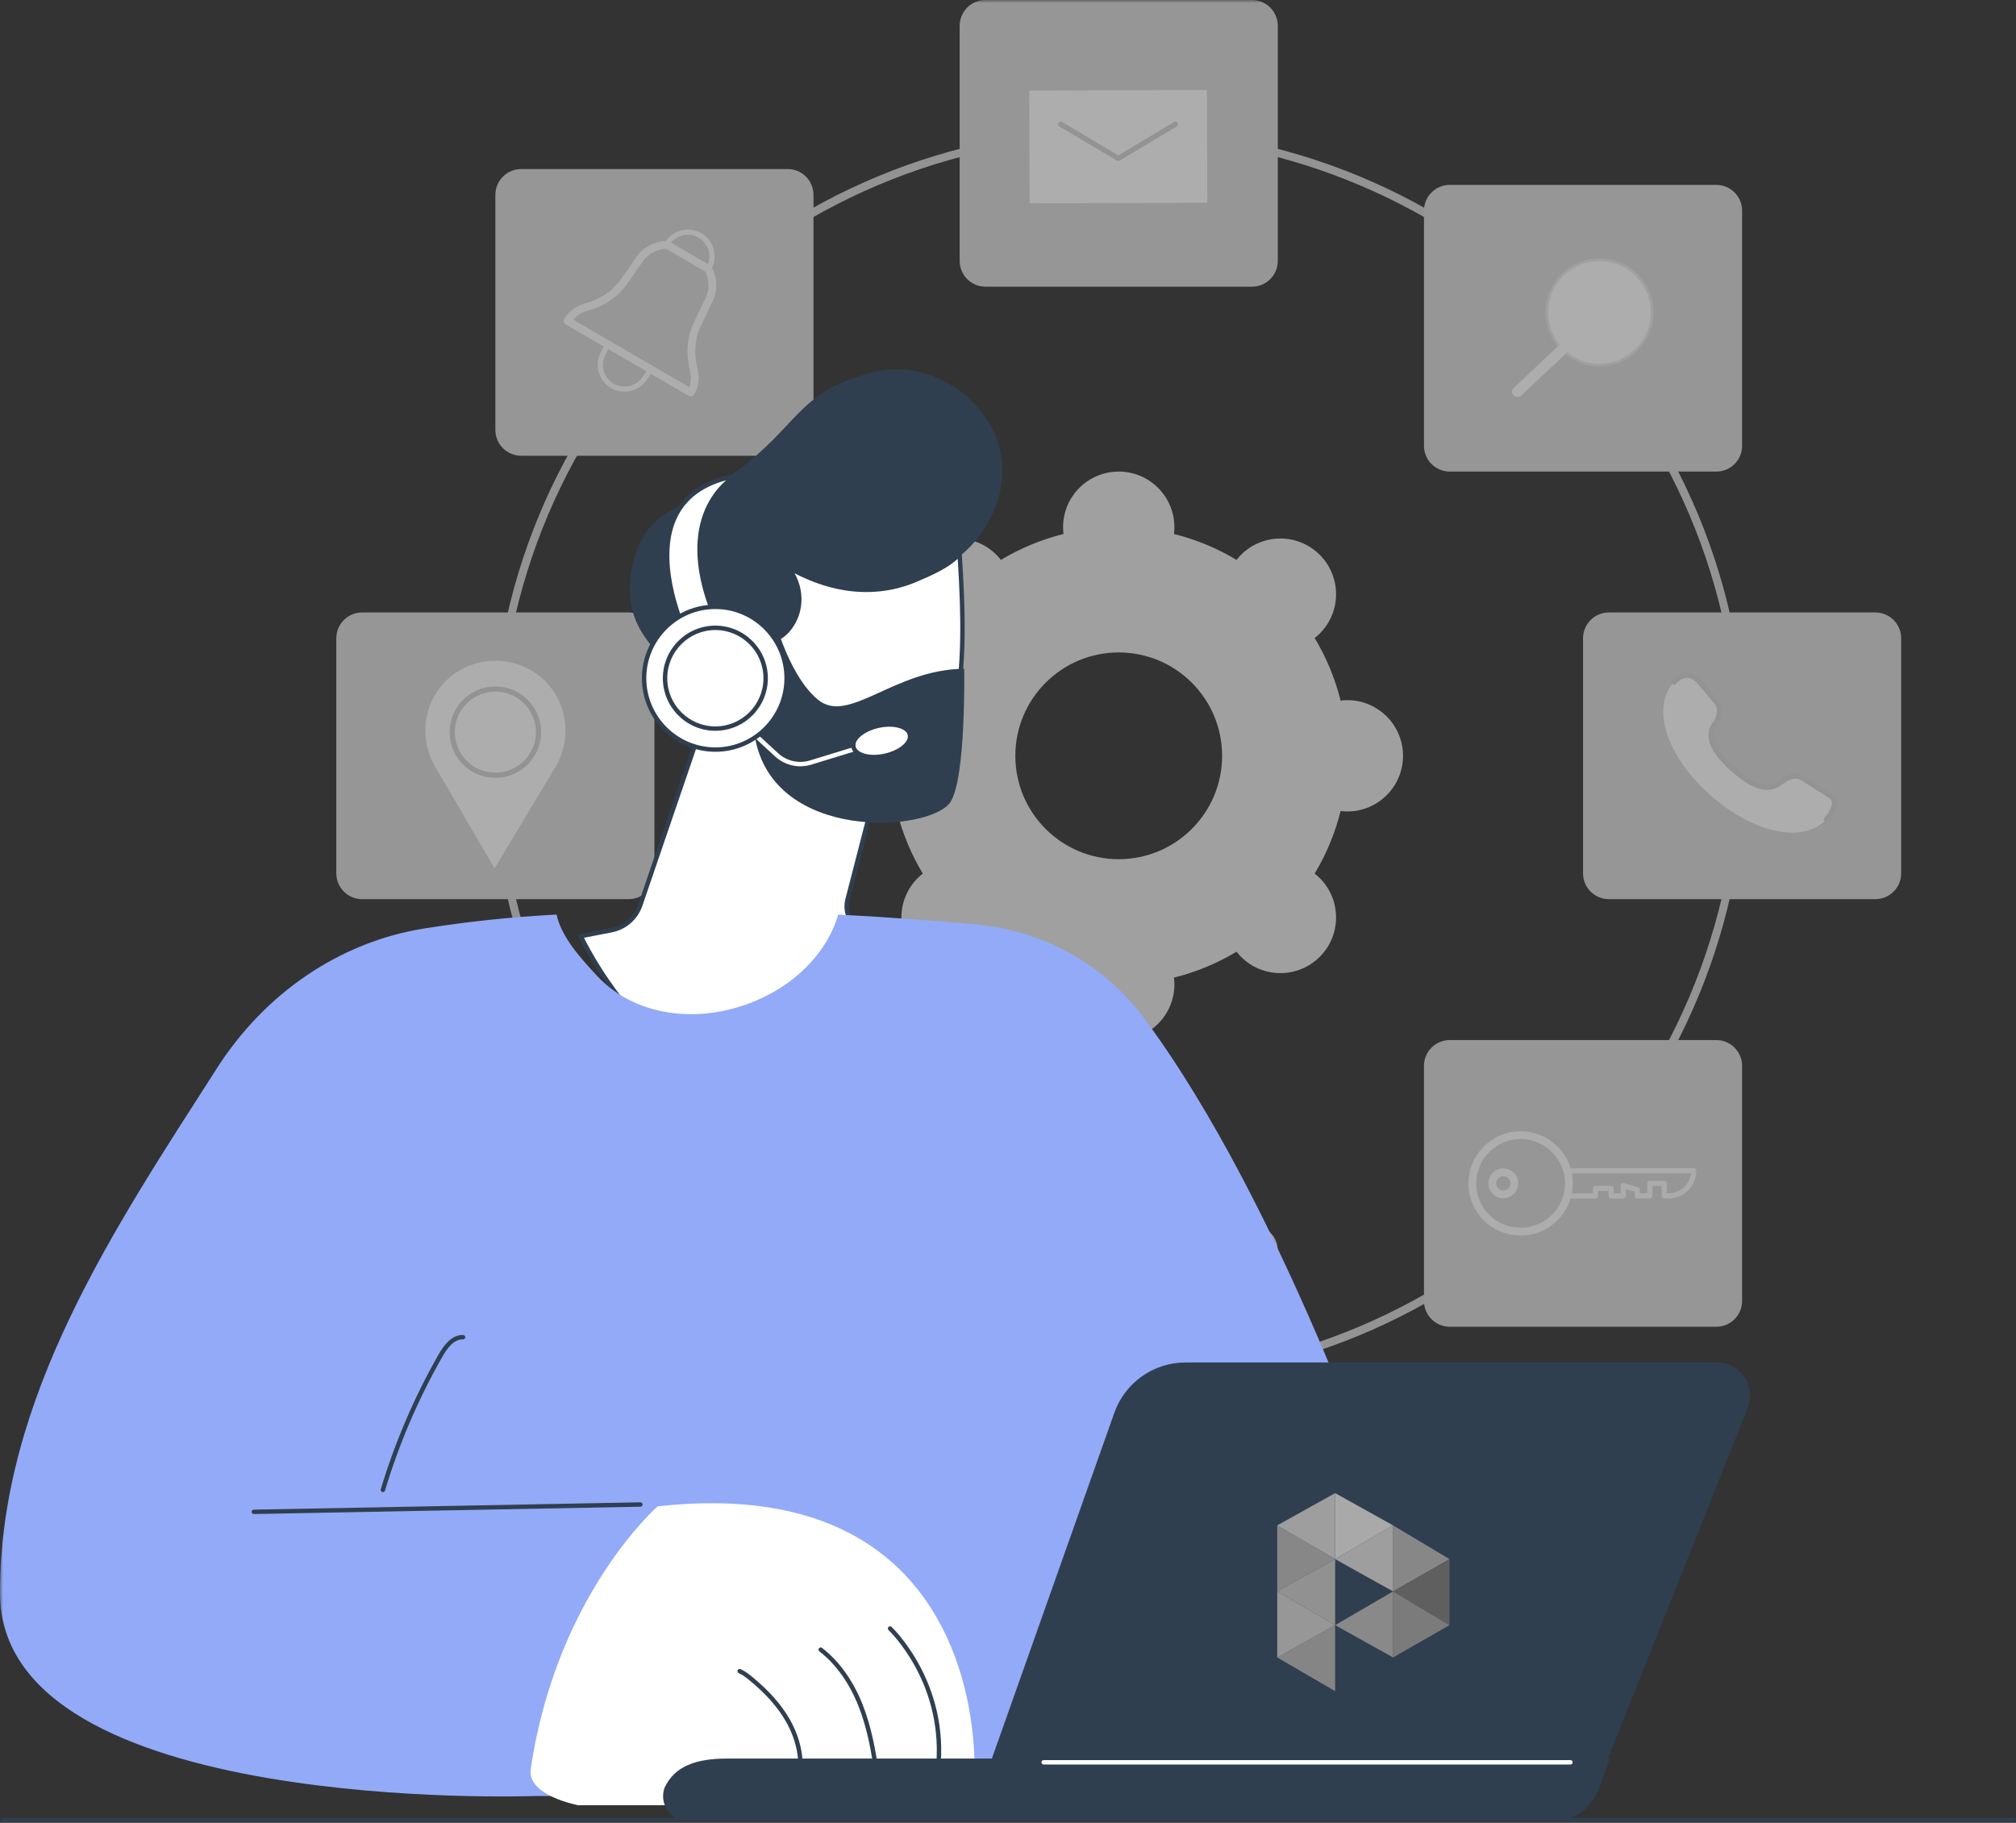 <svg xmlns="http://www.w3.org/2000/svg" width="324" height="293" viewBox="0 0 324 293" fill="none"><rect x="0" y="0" width="324" height="293" fill="#333333" stroke="none"/><mask id="mask0_136_157" style="mask-type:luminance" maskUnits="userSpaceOnUse" x="0" y="0" width="324" height="293"><path d="M324 0H0V293H324V0Z" fill="white"></path></mask><g mask="url(#mask0_136_157)"><g opacity="0.6"><path d="M216.537 112.541C216.168 112.541 215.808 112.569 215.451 112.613C214.56 109.021 213.144 105.638 211.284 102.552C211.568 102.33 211.842 102.096 212.103 101.834C215.598 98.34 215.598 92.676 212.103 89.181C208.608 85.686 202.945 85.686 199.45 89.181C199.189 89.442 198.954 89.716 198.733 90C195.646 88.14 192.263 86.725 188.671 85.834C188.715 85.478 188.743 85.116 188.743 84.747C188.743 79.807 184.737 75.801 179.797 75.801C174.856 75.801 170.85 79.807 170.85 84.747C170.85 85.116 170.878 85.476 170.922 85.834C167.33 86.725 163.947 88.14 160.861 90C160.639 89.718 160.405 89.442 160.144 89.181C156.649 85.686 150.985 85.686 147.49 89.181C143.995 92.676 143.995 98.341 147.49 101.834C147.751 102.096 148.026 102.328 148.309 102.552C146.449 105.638 145.032 109.021 144.143 112.613C143.787 112.569 143.425 112.541 143.057 112.541C138.116 112.541 134.11 116.547 134.11 121.488C134.11 126.428 138.116 130.434 143.057 130.434C143.425 130.434 143.785 130.406 144.143 130.362C145.034 133.954 146.449 137.337 148.309 140.423C148.026 140.645 147.751 140.879 147.49 141.141C143.995 144.636 143.995 150.299 147.49 153.794C150.985 157.289 156.649 157.289 160.144 153.794C160.405 153.533 160.639 153.259 160.861 152.975C163.947 154.835 167.33 156.25 170.922 157.142C170.878 157.497 170.85 157.859 170.85 158.228C170.85 163.168 174.856 167.174 179.797 167.174C184.737 167.174 188.743 163.168 188.743 158.228C188.743 157.859 188.715 157.499 188.671 157.142C192.263 156.25 195.646 154.835 198.733 152.975C198.954 153.257 199.189 153.533 199.45 153.794C202.945 157.289 208.608 157.289 212.103 153.794C215.598 150.299 215.598 144.636 212.103 141.141C211.842 140.879 211.568 140.645 211.284 140.423C213.144 137.337 214.561 133.954 215.451 130.362C215.807 130.406 216.168 130.434 216.537 130.434C221.478 130.434 225.484 126.428 225.484 121.488C225.484 116.547 221.478 112.541 216.537 112.541ZM179.795 138.105C170.617 138.105 163.179 130.667 163.179 121.489C163.179 112.312 170.619 104.873 179.795 104.873C188.97 104.873 196.411 112.312 196.411 121.489C196.411 130.667 188.97 138.105 179.795 138.105Z" fill="#E9E9E9"></path><path d="M179.797 222.298C152.87 222.298 127.555 211.811 108.513 192.771C89.473 173.731 78.986 148.416 78.986 121.487C78.986 94.558 89.473 69.244 108.513 50.204C127.553 31.164 152.87 20.677 179.797 20.677C206.724 20.677 232.038 31.164 251.08 50.204C270.12 69.244 280.607 94.56 280.607 121.487C280.607 148.414 270.12 173.729 251.08 192.771C232.04 211.811 206.724 222.298 179.797 222.298ZM179.797 21.929C124.9 21.929 80.239 66.591 80.239 121.487C80.239 176.384 124.9 221.045 179.797 221.045C234.693 221.045 279.355 176.384 279.355 121.487C279.355 66.591 234.693 21.929 179.797 21.929Z" fill="#D4D4D4"></path><path d="M301.397 98.447H258.565C256.275 98.447 254.417 100.304 254.417 102.595V140.381C254.417 142.672 256.275 144.529 258.565 144.529H301.397C303.688 144.529 305.545 142.672 305.545 140.381V102.595C305.545 100.304 303.688 98.447 301.397 98.447Z" fill="#D9D9D9"></path><path d="M294.241 127.968L289.563 124.991C288.937 124.615 287.726 124.594 286.458 125.565C285.267 126.479 283.349 127.917 278.592 123.718C273.834 119.523 274.83 117.309 275.768 116.136C275.91 115.958 276.906 114.276 275.944 112.977L273.193 109.657C270.928 107.115 268.888 109.762 268.767 109.912C265.408 114.105 268.012 121.758 274.943 127.87C281.875 133.983 289.781 135.607 293.506 131.737C293.639 131.599 295.851 129.094 294.239 127.97L294.241 127.968Z" fill="white"></path><path d="M293.51 132.152C293.406 132.152 293.302 132.114 293.221 132.035C293.054 131.876 293.05 131.611 293.209 131.444C293.469 131.174 294.496 129.883 294.405 128.967C294.379 128.691 294.25 128.481 294.002 128.309L289.34 125.342C288.831 125.035 287.784 125.073 286.713 125.894C285.088 127.141 282.963 128.127 278.317 124.029C274.61 120.757 273.67 118.091 275.445 115.873C275.454 115.86 276.444 114.348 275.611 113.224L272.873 109.92C272.302 109.278 271.702 108.957 271.089 108.974C270.099 109.002 269.318 109.889 269.102 110.16L268.443 109.647C268.722 109.297 269.715 108.177 271.066 108.139C271.931 108.107 272.752 108.531 273.505 109.375L276.268 112.707C277.373 114.202 276.344 116.085 276.096 116.393C275.511 117.124 273.956 119.067 278.87 123.4C283.39 127.389 285.084 126.089 286.206 125.23C287.595 124.167 289.001 124.161 289.779 124.63L294.464 127.612C294.922 127.93 295.183 128.367 295.234 128.884C295.378 130.345 293.824 132.004 293.809 132.021C293.728 132.107 293.618 132.15 293.508 132.15L293.51 132.152Z" fill="#D4D4D4"></path><path d="M201.213 0H158.381C156.09 0 154.233 1.857 154.233 4.148V41.934C154.233 44.225 156.09 46.082 158.381 46.082H201.213C203.503 46.082 205.361 44.225 205.361 41.934V4.148C205.361 1.857 203.503 0 201.213 0Z" fill="#D9D9D9"></path><path d="M165.475 32.686L194.033 32.586L193.97 14.462L165.412 14.562L165.475 32.686Z" fill="white"></path><path d="M179.728 25.88C179.655 25.88 179.581 25.861 179.515 25.822L170.261 20.325C170.063 20.207 169.998 19.952 170.116 19.753C170.233 19.555 170.488 19.49 170.687 19.608L179.726 24.978L188.688 19.608C188.887 19.488 189.141 19.553 189.259 19.751C189.378 19.948 189.315 20.206 189.116 20.323L179.94 25.82C179.874 25.86 179.8 25.878 179.726 25.878L179.728 25.88Z" fill="#D4D4D4"></path><path d="M101.029 98.447H58.198C55.907 98.447 54.05 100.304 54.05 102.595V140.381C54.05 142.672 55.907 144.529 58.198 144.529H101.029C103.32 144.529 105.177 142.672 105.177 140.381V102.595C105.177 100.304 103.32 98.447 101.029 98.447Z" fill="#D9D9D9"></path><path d="M79.494 139.589L69.931 123.228C66.996 118.206 68.256 111.704 72.989 108.319C74.849 106.989 77.142 106.196 79.678 106.209C82.213 106.222 84.499 107.042 86.344 108.393C91.039 111.831 92.227 118.346 89.238 123.336L79.494 139.591V139.589Z" fill="white"></path><path d="M79.614 125.026H79.573C77.608 125.015 75.765 124.241 74.384 122.846C73.003 121.452 72.248 119.601 72.259 117.639C72.282 113.602 75.578 110.333 79.614 110.333H79.656C83.711 110.355 86.992 113.669 86.971 117.72C86.949 121.756 83.654 125.024 79.616 125.024L79.614 125.026ZM79.614 111.169C76.034 111.169 73.114 114.066 73.093 117.644C73.084 119.383 73.754 121.022 74.978 122.258C76.202 123.495 77.837 124.18 79.578 124.19H79.614C83.192 124.19 86.114 121.293 86.135 117.714C86.154 114.125 83.245 111.186 79.65 111.167H79.614V111.169Z" fill="#D4D4D4"></path><path d="M275.832 29.718H233.001C230.71 29.718 228.853 31.575 228.853 33.866V71.653C228.853 73.944 230.71 75.801 233.001 75.801H275.832C278.123 75.801 279.98 73.944 279.98 71.653V33.866C279.98 31.575 278.123 29.718 275.832 29.718Z" fill="#D9D9D9"></path><path d="M257.06 58.885C252.272 58.885 248.376 54.995 248.376 50.213C248.376 45.431 252.27 41.541 257.06 41.541C261.849 41.541 265.743 45.431 265.743 50.213C265.743 54.995 261.849 58.885 257.06 58.885ZM257.06 42.377C252.732 42.377 249.21 45.893 249.21 50.215C249.21 54.537 252.732 58.053 257.06 58.053C261.387 58.053 264.909 54.537 264.909 50.215C264.909 45.893 261.387 42.377 257.06 42.377Z" fill="#E9E9E9"></path><path d="M243.89 63.81C243.664 63.81 243.434 63.726 243.259 63.562C242.914 63.234 242.914 62.7 243.259 62.373L259.482 47.056C259.829 46.728 260.394 46.728 260.739 47.056C261.087 47.384 261.087 47.918 260.739 48.246L244.519 63.562C244.344 63.726 244.118 63.806 243.89 63.806V63.81Z" fill="white"></path><path d="M126.594 27.173H83.762C81.471 27.173 79.614 29.03 79.614 31.321V69.108C79.614 71.398 81.471 73.255 83.762 73.255H126.594C128.884 73.255 130.741 71.398 130.741 69.108V31.321C130.741 29.03 128.884 27.173 126.594 27.173Z" fill="#D9D9D9"></path><path d="M100.36 62.962C99.623 62.962 98.877 62.775 98.2 62.379C96.239 61.24 95.498 58.759 96.512 56.733L97.288 55.149C97.339 55.045 97.431 54.967 97.541 54.933C97.651 54.901 97.772 54.914 97.872 54.971L104.811 59.005C104.911 59.064 104.983 59.16 105.008 59.274C105.034 59.387 105.011 59.505 104.945 59.601L103.948 61.058C103.123 62.286 101.757 62.96 100.362 62.96L100.36 62.962ZM97.838 55.919L97.259 57.103C96.44 58.74 97.038 60.74 98.62 61.66C100.199 62.58 102.237 62.11 103.257 60.595L104.003 59.505L97.84 55.921L97.838 55.919Z" fill="white"></path><path d="M113.823 43.63C113.751 43.63 113.679 43.611 113.613 43.573L106.965 39.709C106.783 39.603 106.708 39.378 106.791 39.185L106.922 38.881C106.933 38.856 106.944 38.833 106.959 38.812C108.224 36.931 110.75 36.351 112.71 37.492C114.67 38.631 115.412 41.112 114.398 43.138C114.387 43.161 114.371 43.184 114.356 43.206L114.156 43.469C114.074 43.575 113.949 43.632 113.825 43.632L113.823 43.63ZM107.718 39.181L113.702 42.659C114.443 41.045 113.838 39.109 112.29 38.211C110.742 37.312 108.757 37.739 107.718 39.181Z" fill="white"></path><path d="M111.037 63.736C110.929 63.736 110.821 63.709 110.722 63.651L90.91 52.13C90.767 52.047 90.662 51.909 90.619 51.748C90.577 51.587 90.6 51.417 90.683 51.273C91.397 50.051 92.585 49.161 94.033 48.77C96.475 48.108 98.459 46.77 99.768 44.9L102.309 41.273C103.358 39.745 105.121 38.813 107.146 38.722C107.269 38.718 107.384 38.745 107.489 38.805L114.136 42.669C114.24 42.73 114.323 42.819 114.378 42.926C115.298 44.73 115.358 46.724 114.543 48.393L112.641 52.388C111.661 54.447 111.474 56.831 112.104 59.278C112.477 60.727 112.289 62.199 111.578 63.422C111.462 63.622 111.252 63.732 111.037 63.732V63.736ZM92.125 51.391L110.768 62.23C111.08 61.418 111.125 60.502 110.893 59.592C110.189 56.857 110.405 54.18 111.513 51.852L113.419 47.852C114.04 46.582 114.009 45.065 113.347 43.659L107.027 39.984C105.473 40.101 104.137 40.826 103.341 41.986L100.796 45.619C99.316 47.731 97.092 49.239 94.362 49.979C93.454 50.225 92.678 50.717 92.127 51.389L92.125 51.391Z" fill="white"></path><path d="M201.213 196.894H158.381C156.09 196.894 154.233 198.751 154.233 201.042V238.828C154.233 241.119 156.09 242.976 158.381 242.976H201.213C203.503 242.976 205.361 241.119 205.361 238.828V201.042C205.361 198.751 203.503 196.894 201.213 196.894Z" fill="#E6E7FF"></path><path d="M188.808 217.641C188.577 217.641 188.392 217.453 188.392 217.225V208.232H175.008L171.202 212.034V217.225C171.202 217.455 171.015 217.641 170.786 217.641C170.557 217.641 170.37 217.453 170.37 217.225V211.86C170.37 211.748 170.413 211.642 170.493 211.565L174.544 207.519C174.622 207.442 174.729 207.398 174.839 207.398H188.812C189.043 207.398 189.228 207.585 189.228 207.814V217.225C189.228 217.455 189.041 217.641 188.812 217.641H188.808Z" fill="#B5C6FF"></path><path d="M174.836 212.276H170.785C170.554 212.276 170.369 212.089 170.369 211.86C170.369 211.631 170.556 211.444 170.785 211.444H174.418V207.816C174.418 207.586 174.605 207.4 174.834 207.4C175.063 207.4 175.251 207.587 175.251 207.816V211.862C175.251 212.093 175.063 212.278 174.834 212.278L174.836 212.276Z" fill="#B5C6FF"></path><path d="M190.427 232.682H170.66C169.494 232.682 168.544 231.734 168.544 230.569V217.224C168.544 216.878 168.825 216.598 169.171 216.598H181.308V216.365C181.308 215.584 181.944 214.948 182.727 214.948H187.424C188.205 214.948 188.843 215.584 188.843 216.365V216.598H190.428C190.775 216.598 191.055 216.878 191.055 217.224V232.058C191.055 232.404 190.775 232.684 190.428 232.684L190.427 232.682ZM169.795 217.849V230.567C169.795 231.042 170.183 231.43 170.658 231.43H189.8V217.849H188.215C187.868 217.849 187.588 217.569 187.588 217.222V216.365C187.588 216.274 187.513 216.199 187.422 216.199H182.725C182.632 216.199 182.559 216.273 182.559 216.365V217.222C182.559 217.569 182.279 217.849 181.932 217.849H169.795Z" fill="white"></path><path d="M275.832 167.178H233.001C230.71 167.178 228.853 169.035 228.853 171.326V209.112C228.853 211.403 230.71 213.26 233.001 213.26H275.832C278.123 213.26 279.98 211.403 279.98 209.112V171.326C279.98 169.035 278.123 167.178 275.832 167.178Z" fill="#D9D9D9"></path><path d="M251.883 192.65C251.743 192.65 251.611 192.58 251.533 192.46C251.455 192.343 251.444 192.194 251.499 192.065C251.499 192.063 251.732 191.49 251.732 190.214C251.732 189.109 251.488 188.333 251.486 188.326C251.446 188.199 251.469 188.061 251.546 187.953C251.626 187.845 251.751 187.781 251.883 187.781L272.206 187.771C272.318 187.771 272.424 187.815 272.501 187.894C272.579 187.974 272.624 188.078 272.624 188.189C272.624 190.644 270.626 192.642 268.17 192.642H267.477C267.368 192.642 267.26 192.598 267.182 192.521C267.104 192.443 267.059 192.337 267.059 192.226V190.625H265.574V192.226C265.574 192.457 265.386 192.642 265.157 192.642H263.125C263.015 192.642 262.907 192.598 262.83 192.521C262.752 192.443 262.707 192.337 262.707 192.226V191.55L261.31 191.124V192.226C261.31 192.457 261.123 192.642 260.892 192.642H258.937C258.828 192.642 258.72 192.598 258.642 192.521C258.565 192.443 258.519 192.337 258.519 192.226V191.437H256.826V192.226C256.826 192.457 256.638 192.642 256.409 192.642L251.881 192.646L251.883 192.65ZM252.413 188.615C252.487 188.996 252.566 189.55 252.566 190.216C252.566 190.935 252.5 191.459 252.43 191.815H255.995V191.022C255.995 190.791 256.182 190.606 256.411 190.606H258.939C259.049 190.606 259.157 190.649 259.235 190.727C259.312 190.805 259.358 190.911 259.358 191.022V191.811H260.478V190.562C260.478 190.43 260.54 190.305 260.646 190.227C260.752 190.148 260.888 190.125 261.015 190.163L263.246 190.842C263.422 190.895 263.541 191.058 263.541 191.242V191.809H264.739V190.209C264.739 189.978 264.926 189.792 265.155 189.792H267.475C267.587 189.792 267.693 189.836 267.771 189.913C267.848 189.991 267.894 190.097 267.894 190.209V191.808H268.168C270.024 191.808 271.557 190.405 271.765 188.606L252.413 188.613V188.615Z" fill="#FBFBFD"></path><path d="M244.378 198.597C242.141 198.597 240.037 197.729 238.455 196.149C236.871 194.567 236.001 192.464 236.001 190.226C236.001 185.607 239.763 181.843 244.388 181.838C249.014 181.838 252.776 185.596 252.776 190.216C252.776 194.837 249.012 198.599 244.388 198.599H244.376L244.378 198.597ZM244.389 183.088C240.455 183.094 237.254 186.296 237.254 190.226C237.254 192.13 237.995 193.918 239.341 195.263C240.686 196.607 242.474 197.347 244.38 197.347H244.389C248.325 197.347 251.527 194.149 251.527 190.216C251.527 186.284 248.325 183.09 244.391 183.09L244.389 183.088Z" fill="white"></path><path d="M241.606 192.612C240.283 192.612 239.207 191.535 239.207 190.213C239.207 188.89 240.283 187.811 241.606 187.811C242.929 187.811 244.007 188.888 244.007 190.213C244.007 191.537 242.931 192.612 241.606 192.612ZM241.606 189.062C240.972 189.062 240.457 189.577 240.457 190.211C240.457 190.845 240.972 191.359 241.606 191.359C242.24 191.359 242.755 190.845 242.755 190.211C242.755 189.577 242.24 189.062 241.606 189.062Z" fill="white"></path><path d="M126.016 164.11H83.184C80.893 164.11 79.036 165.967 79.036 168.258V206.045C79.036 208.336 80.893 210.193 83.184 210.193H126.016C128.307 210.193 130.164 208.336 130.164 206.045V168.258C130.164 165.967 128.307 164.11 126.016 164.11Z" fill="#E6E7FF"></path><path d="M110.915 187.18C110.938 185.359 112.433 183.9 114.255 183.923C116.077 183.946 117.536 185.439 117.515 187.259C117.493 189.079 115.998 190.538 114.176 190.516C112.353 190.493 110.894 189 110.915 187.18Z" fill="white"></path><path d="M98.281 195.764C98.423 193.949 97.065 192.362 95.248 192.22C93.43 192.078 91.843 193.434 91.701 195.249C91.559 197.064 92.917 198.651 94.734 198.793C96.551 198.935 98.139 197.579 98.281 195.764Z" fill="white"></path><path d="M98.014 194.616C97.853 194.616 97.7 194.521 97.632 194.364C97.541 194.152 97.638 193.908 97.849 193.816L110.874 188.201C111.084 188.11 111.33 188.207 111.423 188.419C111.513 188.631 111.417 188.875 111.205 188.968L98.18 194.582C98.128 194.605 98.071 194.616 98.016 194.616H98.014Z" fill="#B5C6FF"></path><path d="M98.372 179.069C98.513 177.254 97.154 175.668 95.337 175.527C93.52 175.385 91.933 176.742 91.791 178.557C91.65 180.372 93.009 181.958 94.826 182.1C96.643 182.241 98.23 180.884 98.372 179.069Z" fill="white"></path><path d="M111.05 186.283C110.993 186.283 110.937 186.271 110.882 186.247L97.908 180.513C97.698 180.42 97.602 180.173 97.695 179.962C97.789 179.752 98.033 179.658 98.245 179.749L111.219 185.482C111.429 185.575 111.525 185.823 111.432 186.033C111.362 186.188 111.211 186.281 111.05 186.281V186.283Z" fill="#B5C6FF"></path><path d="M257.061 58.469C261.619 58.469 265.315 54.774 265.315 50.215C265.315 45.657 261.619 41.961 257.061 41.961C252.502 41.961 248.807 45.657 248.807 50.215C248.807 54.774 252.502 58.469 257.061 58.469Z" fill="white"></path></g><path d="M114.002 113.034L102.902 145.484C102.193 147.557 100.43 149.094 98.278 149.513L93.336 150.474C93.336 150.474 106.185 178.365 127.838 173.693C149.491 169.021 144.729 150.474 144.729 150.474L140.148 150.103C137.406 149.882 135.525 147.241 136.213 144.578L141.362 124.637C141.362 124.637 120.38 107.725 114.001 113.036L114.002 113.034Z" fill="white"></path><path d="M123.046 174.564C115.744 174.564 108.622 171.001 102.209 164.076C96.319 157.718 93.048 150.692 93.016 150.622C92.971 150.524 92.972 150.41 93.022 150.312C93.072 150.216 93.163 150.147 93.269 150.126L98.211 149.165C100.233 148.772 101.902 147.318 102.57 145.368L113.67 112.919C113.69 112.858 113.727 112.803 113.779 112.761C120.306 107.327 140.722 123.661 141.588 124.359C141.696 124.446 141.744 124.588 141.709 124.723L136.56 144.664C136.258 145.832 136.486 147.068 137.187 148.05C137.887 149.033 138.978 149.653 140.181 149.749L144.762 150.119C144.913 150.132 145.038 150.238 145.076 150.384C145.157 150.694 146.978 158.051 142.84 164.746C139.968 169.395 134.947 172.52 127.916 174.036C126.289 174.388 124.665 174.561 123.05 174.561L123.046 174.564ZM93.855 150.734C94.638 152.313 97.73 158.208 102.738 163.609C108.075 169.364 116.747 175.724 127.764 173.348C134.596 171.874 139.462 168.859 142.23 164.384C145.8 158.612 144.715 152.132 144.441 150.806L140.12 150.456C138.708 150.342 137.428 149.616 136.606 148.462C135.785 147.308 135.517 145.859 135.871 144.489L140.962 124.771C138.928 123.165 120.171 108.62 114.303 113.248L103.237 145.601C102.489 147.788 100.615 149.421 98.344 149.863L93.855 150.736V150.734Z" fill="#2F3F50"></path><path d="M160.77 72.69C162.666 82.053 155.378 90.541 149.074 92.103C148.851 92.158 148.627 92.208 148.408 92.256C148.274 92.719 148.108 93.183 147.898 93.641C145.418 99.065 138.322 101.705 132.362 101.166C130.634 103.014 128.384 105.588 125.996 108.842C118.375 119.234 112.966 114.56 105.048 104.271C103.994 102.9 102.474 101.151 101.685 98.25C100.119 92.49 102.827 87.303 103.172 86.666C105.755 81.886 109.082 82.064 116.39 77.156C127.503 69.692 127.696 63.987 137.247 60.766C139.776 59.912 142.958 58.88 146.931 59.61C152.71 60.671 159.271 65.295 160.768 72.689L160.77 72.69Z" fill="#2F3F50"></path><path d="M121.567 118.08C121.567 118.08 126.944 130.496 141.029 128.203C155.113 125.91 155.469 107.996 154.213 88.96C152.804 90.758 149.653 92.143 147.164 93.2C137.035 97.507 127.925 91.861 126.583 91.139C128.996 94.104 129 98.129 126.968 100.856C125.847 102.359 124.231 103.445 120.491 103.51C120.491 103.51 118.206 97.547 112.893 101.008C107.581 104.469 109.556 119.073 121.566 118.082L121.567 118.08Z" fill="white"></path><path d="M137.671 128.837C126.954 128.837 122.118 120.002 121.351 118.451C116.14 118.794 112.056 116.166 110.42 111.389C108.975 107.174 109.978 102.483 112.7 100.71C114.354 99.632 115.909 99.317 117.317 99.774C119.333 100.429 120.406 102.454 120.721 103.149C124.393 103.039 125.759 101.881 126.683 100.642C128.703 97.932 128.549 94.115 126.307 91.36C126.202 91.23 126.202 91.041 126.309 90.911C126.417 90.781 126.601 90.746 126.75 90.824C126.821 90.863 126.911 90.914 127.023 90.975C135.745 95.864 142.714 94.704 147.025 92.872C149.217 91.939 152.528 90.532 153.932 88.739C154.022 88.623 154.175 88.576 154.316 88.618C154.456 88.661 154.555 88.787 154.565 88.933C155.747 106.845 155.779 126.156 141.085 128.548C139.886 128.744 138.749 128.832 137.671 128.832V128.837ZM121.568 117.727C121.707 117.727 121.836 117.811 121.892 117.941C121.945 118.063 127.334 130.074 140.973 127.855C154.861 125.594 155.022 107.177 153.915 89.815C152.381 91.293 149.823 92.458 147.304 93.528C143.017 95.351 136.196 96.533 127.699 92.147C129.308 94.991 129.18 98.484 127.253 101.069C126.251 102.412 124.666 103.794 120.497 103.866H120.491C120.345 103.866 120.213 103.776 120.161 103.64C120.151 103.615 119.169 101.122 117.096 100.451C115.901 100.065 114.551 100.352 113.086 101.308C110.623 102.913 109.746 107.243 111.089 111.166C112.637 115.691 116.546 118.144 121.537 117.734C121.547 117.734 121.556 117.734 121.566 117.734L121.568 117.727Z" fill="#2F3F50"></path><path d="M120.738 112.822C120.59 112.822 120.454 112.731 120.402 112.583C120.093 111.677 119.772 110.74 119.217 109.966C118.625 109.142 117.827 108.636 117.026 108.582C116.831 108.569 116.685 108.399 116.698 108.205C116.712 108.009 116.884 107.869 117.075 107.876C118.085 107.945 119.075 108.558 119.791 109.554C120.407 110.411 120.744 111.399 121.071 112.354C121.134 112.538 121.036 112.739 120.852 112.803C120.815 112.816 120.775 112.822 120.738 112.822Z" fill="#2F3F50"></path><path d="M124.144 98.29C124.144 98.29 126.439 108.253 131.406 112.426C136.374 116.6 143.642 107.569 154.961 107.497C154.961 107.497 155.272 125.047 152.75 128.909C149.565 133.784 124.295 135.453 121.335 118.504C121.335 118.504 124.024 110.35 120.26 103.932L124.144 98.29Z" fill="#2F3F50"></path><path d="M118.303 76.485C118.303 76.485 107.643 82.115 115.001 99.428L110.263 101.999C110.263 101.999 99.546 79.847 118.303 76.485Z" fill="white"></path><path d="M110.263 102.353C110.226 102.353 110.19 102.348 110.154 102.335C110.062 102.305 109.985 102.239 109.943 102.153C109.712 101.676 104.344 90.393 108.295 82.64C110.052 79.192 113.398 77.003 118.239 76.135C118.414 76.105 118.579 76.204 118.635 76.368C118.693 76.532 118.621 76.715 118.467 76.796C118.441 76.811 115.858 78.213 114.189 81.658C111.973 86.231 112.366 92.328 115.325 99.289C115.397 99.457 115.328 99.651 115.168 99.738L110.429 102.31C110.377 102.339 110.319 102.353 110.261 102.353H110.263ZM116.705 77.201C112.985 78.194 110.373 80.126 108.928 82.963C105.502 89.681 109.565 99.565 110.428 101.508L114.551 99.269C110.847 90.372 111.968 84.598 113.574 81.308C114.537 79.338 115.765 78.011 116.705 77.199V77.201Z" fill="#2F3F50"></path><path d="M128.629 123.175C127.15 123.175 125.693 122.625 124.578 121.598L117.075 114.682C116.931 114.551 116.923 114.326 117.054 114.182C117.187 114.039 117.41 114.029 117.555 114.161L125.058 121.076C126.426 122.337 128.381 122.783 130.16 122.236L141.594 118.73C141.782 118.673 141.979 118.779 142.035 118.965C142.093 119.151 141.987 119.35 141.801 119.406L130.367 122.912C129.797 123.087 129.212 123.172 128.629 123.172V123.175Z" fill="white"></path><path d="M142.228 121.487C144.732 120.938 146.524 119.412 146.232 118.078C145.94 116.744 143.673 116.108 141.17 116.656C138.667 117.205 136.874 118.731 137.166 120.065C137.459 121.399 139.725 122.035 142.228 121.487Z" fill="white"></path><path d="M140.463 122.036C139.857 122.036 139.282 121.964 138.77 121.819C137.682 121.513 136.989 120.916 136.821 120.136C136.484 118.588 138.361 116.906 141.097 116.308C142.363 116.03 143.616 116.033 144.628 116.319C145.716 116.625 146.408 117.222 146.578 118.002C146.916 119.55 145.038 121.232 142.302 121.83C141.678 121.967 141.055 122.036 140.465 122.036H140.463ZM142.934 116.811C142.395 116.811 141.824 116.874 141.248 117.001C138.977 117.498 137.267 118.865 137.511 119.987C137.621 120.491 138.149 120.911 138.961 121.139C139.863 121.392 140.994 121.392 142.149 121.139C144.42 120.641 146.13 119.274 145.885 118.153C145.772 117.641 145.257 117.232 144.434 117.001C143.983 116.874 143.475 116.811 142.934 116.811Z" fill="#2F3F50"></path><path d="M114.968 120.484C121.293 120.484 126.42 115.349 126.42 109.013C126.42 102.678 121.293 97.543 114.968 97.543C108.644 97.543 103.517 102.678 103.517 109.013C103.517 115.349 108.644 120.484 114.968 120.484Z" fill="white"></path><path d="M114.969 120.839C108.459 120.839 103.164 115.534 103.164 109.013C103.164 102.493 108.459 97.188 114.969 97.188C121.478 97.188 126.773 102.493 126.773 109.013C126.773 115.534 121.478 120.839 114.969 120.839ZM114.969 97.896C108.849 97.896 103.872 102.883 103.872 109.013C103.872 115.144 108.849 120.131 114.969 120.131C121.088 120.131 126.065 115.144 126.065 109.013C126.065 102.883 121.088 97.896 114.969 97.896Z" fill="#2F3F50"></path><path d="M114.967 117.112C119.432 117.112 123.051 113.486 123.051 109.014C123.051 104.541 119.432 100.916 114.967 100.916C110.503 100.916 106.884 104.541 106.884 109.014C106.884 113.486 110.503 117.112 114.967 117.112Z" fill="white"></path><path d="M114.968 117.466C110.315 117.466 106.53 113.675 106.53 109.014C106.53 104.353 110.315 100.561 114.968 100.561C119.621 100.561 123.406 104.353 123.406 109.014C123.406 113.675 119.621 117.466 114.968 117.466ZM114.968 101.27C110.705 101.27 107.237 104.744 107.237 109.015C107.237 113.286 110.705 116.76 114.968 116.76C119.231 116.76 122.699 113.286 122.699 109.015C122.699 104.744 119.231 101.27 114.968 101.27Z" fill="#2F3F50"></path><path d="M183.942 163.748C177.535 155.097 167.746 149.596 157.026 148.608C150.921 148.045 143.266 147.446 134.728 147.01C134.258 148.547 133.602 150.034 132.748 151.438C130.274 155.511 126.398 158.646 122.078 160.592C117.757 162.54 112.92 163.421 108.198 162.85C103.573 162.291 99.174 160.323 95.978 156.879C93.372 154.073 90.246 150.681 89.445 147C81.699 147.438 75.595 148.08 68.324 149.219C54.448 151.393 42.499 159.796 34.919 171.622C18.385 197.419 0 224.656 0 256.074C0 291.795 85.752 288.692 85.752 288.692H169.359L222.82 243.27C222.82 243.27 206.179 193.783 183.941 163.747L183.942 163.748Z" fill="#92AAF7"></path><path d="M85.292 284.361C84.66 288.623 92.915 290.168 92.915 290.168H118.496L156.589 285.271C156.589 285.271 159.562 236.189 105.706 242.119C105.706 242.119 89.454 256.257 85.292 284.36V284.361Z" fill="white"></path><path d="M128.532 285.817C128.514 285.817 128.498 285.817 128.48 285.814C128.288 285.786 128.153 285.607 128.182 285.413C128.583 282.664 127.938 279.611 126.367 276.814C125.052 274.471 123.107 272.264 120.421 270.064C119.909 269.645 119.357 269.212 118.733 268.939C118.553 268.86 118.473 268.652 118.552 268.474C118.63 268.296 118.837 268.212 119.017 268.292C119.723 268.602 120.32 269.067 120.87 269.518C123.625 271.776 125.626 274.049 126.985 276.471C128.631 279.402 129.305 282.616 128.882 285.518C128.856 285.695 128.705 285.822 128.532 285.822V285.817Z" fill="#2F3F50"></path><path d="M140.845 285.111C140.672 285.111 140.521 284.984 140.495 284.807C140.033 281.547 139.369 277.733 137.944 274.165C136.47 270.471 134.305 267.455 131.685 265.443C131.531 265.324 131.5 265.101 131.621 264.947C131.739 264.793 131.961 264.762 132.117 264.883C134.838 266.973 137.081 270.092 138.602 273.903C140.054 277.541 140.728 281.407 141.196 284.71C141.224 284.904 141.089 285.082 140.896 285.109C140.879 285.112 140.863 285.112 140.847 285.112L140.845 285.111Z" fill="#2F3F50"></path><path d="M150.708 285.111C150.694 285.111 150.681 285.111 150.667 285.108C150.473 285.085 150.335 284.909 150.357 284.715C152.021 270.778 142.896 262.105 142.803 262.02C142.66 261.887 142.652 261.662 142.785 261.52C142.918 261.377 143.142 261.37 143.286 261.502C143.381 261.59 152.765 270.508 151.06 284.798C151.039 284.978 150.885 285.109 150.708 285.109V285.111Z" fill="#2F3F50"></path><path d="M249.614 292.716H110.662C109.839 292.716 109.016 292.504 108.337 292.039C106.749 290.946 106.197 288.99 106.824 287.312C108.463 283.875 111.85 282.667 116.856 282.667H258.729L256.889 287.671C255.753 290.707 252.853 292.719 249.612 292.719L249.614 292.716Z" fill="#2F3F50"></path><path d="M249.975 292.294C252.754 292.294 255.252 290.6 256.281 288.02L280.879 226.286C281.532 224.648 281.33 222.793 280.34 221.333C279.35 219.873 277.703 219 275.939 219H190.54C185.395 219 180.807 222.243 179.089 227.093L156 292.296H249.975V292.294Z" fill="#2F3F50"></path><g clip-path="url(#clip0_136_157)"><path d="M223.886 245.188L232.957 250.612L223.886 255.801V245.188Z" fill="#878787"></path><path d="M205.268 245.188L214.577 250.612L205.268 255.801V245.188Z" fill="#878787"></path><path d="M223.886 255.801L232.957 250.612V261.225L223.886 255.801Z" fill="#5F5F5F"></path><path d="M223.886 245.188V255.801L214.577 250.612L223.886 245.188Z" fill="#9E9E9E"></path><path d="M223.886 245.188L214.577 250.612V239.999L223.886 245.188Z" fill="#A9A9A9"></path><path d="M214.577 250.612V261.225L205.268 255.801L214.577 250.612Z" fill="#919191"></path><path d="M214.577 239.999V250.612L205.268 245.188L214.577 239.999Z" fill="#9E9E9E"></path><path d="M214.577 261.225V271.838L205.268 266.414L214.577 261.225Z" fill="#858585"></path><path d="M223.886 255.801L232.957 261.225L223.886 266.414V255.801Z" fill="#7B7B7B"></path><path d="M205.268 255.801L214.577 261.225L205.268 266.414V255.801Z" fill="#979797"></path><path d="M223.886 255.801V266.414L214.577 261.225L223.886 255.801Z" fill="#898989"></path></g><path d="M252.399 283.623H167.731C167.536 283.623 167.378 283.465 167.378 283.27C167.378 283.076 167.537 282.917 167.731 282.917H252.399C252.594 282.917 252.752 283.076 252.752 283.27C252.752 283.465 252.593 283.623 252.399 283.623Z" fill="white"></path><path d="M40.791 243.364C40.598 243.364 40.441 243.21 40.438 243.018C40.434 242.822 40.59 242.662 40.784 242.657L102.909 241.477H102.916C103.108 241.477 103.266 241.631 103.269 241.824C103.272 242.02 103.116 242.18 102.922 242.185L40.797 243.364H40.791Z" fill="#2F3F50"></path><path d="M61.538 239.839C61.504 239.839 61.47 239.834 61.435 239.825C61.249 239.769 61.141 239.571 61.197 239.384C63.458 231.858 66.576 224.58 70.465 217.751C71.256 216.362 72.534 214.523 74.432 214.584C74.627 214.59 74.78 214.754 74.773 214.95C74.767 215.141 74.61 215.292 74.42 215.292C74.416 215.292 74.412 215.292 74.407 215.292C72.885 215.231 71.781 216.872 71.08 218.103C67.216 224.885 64.119 232.113 61.875 239.589C61.828 239.741 61.688 239.841 61.536 239.841L61.538 239.839Z" fill="#2F3F50"></path><path d="M323.64 292.893H0.36C0.16 292.893 0 292.734 0 292.54L0.722 292.187H323.64C323.84 292.187 324 292.346 324 292.54C324 292.734 323.838 292.893 323.64 292.893Z" fill="#2F3F50"></path></g><defs><clipPath id="clip0_136_157"><rect width="28" height="32" fill="white" transform="translate(205 240)"></rect></clipPath></defs></svg>